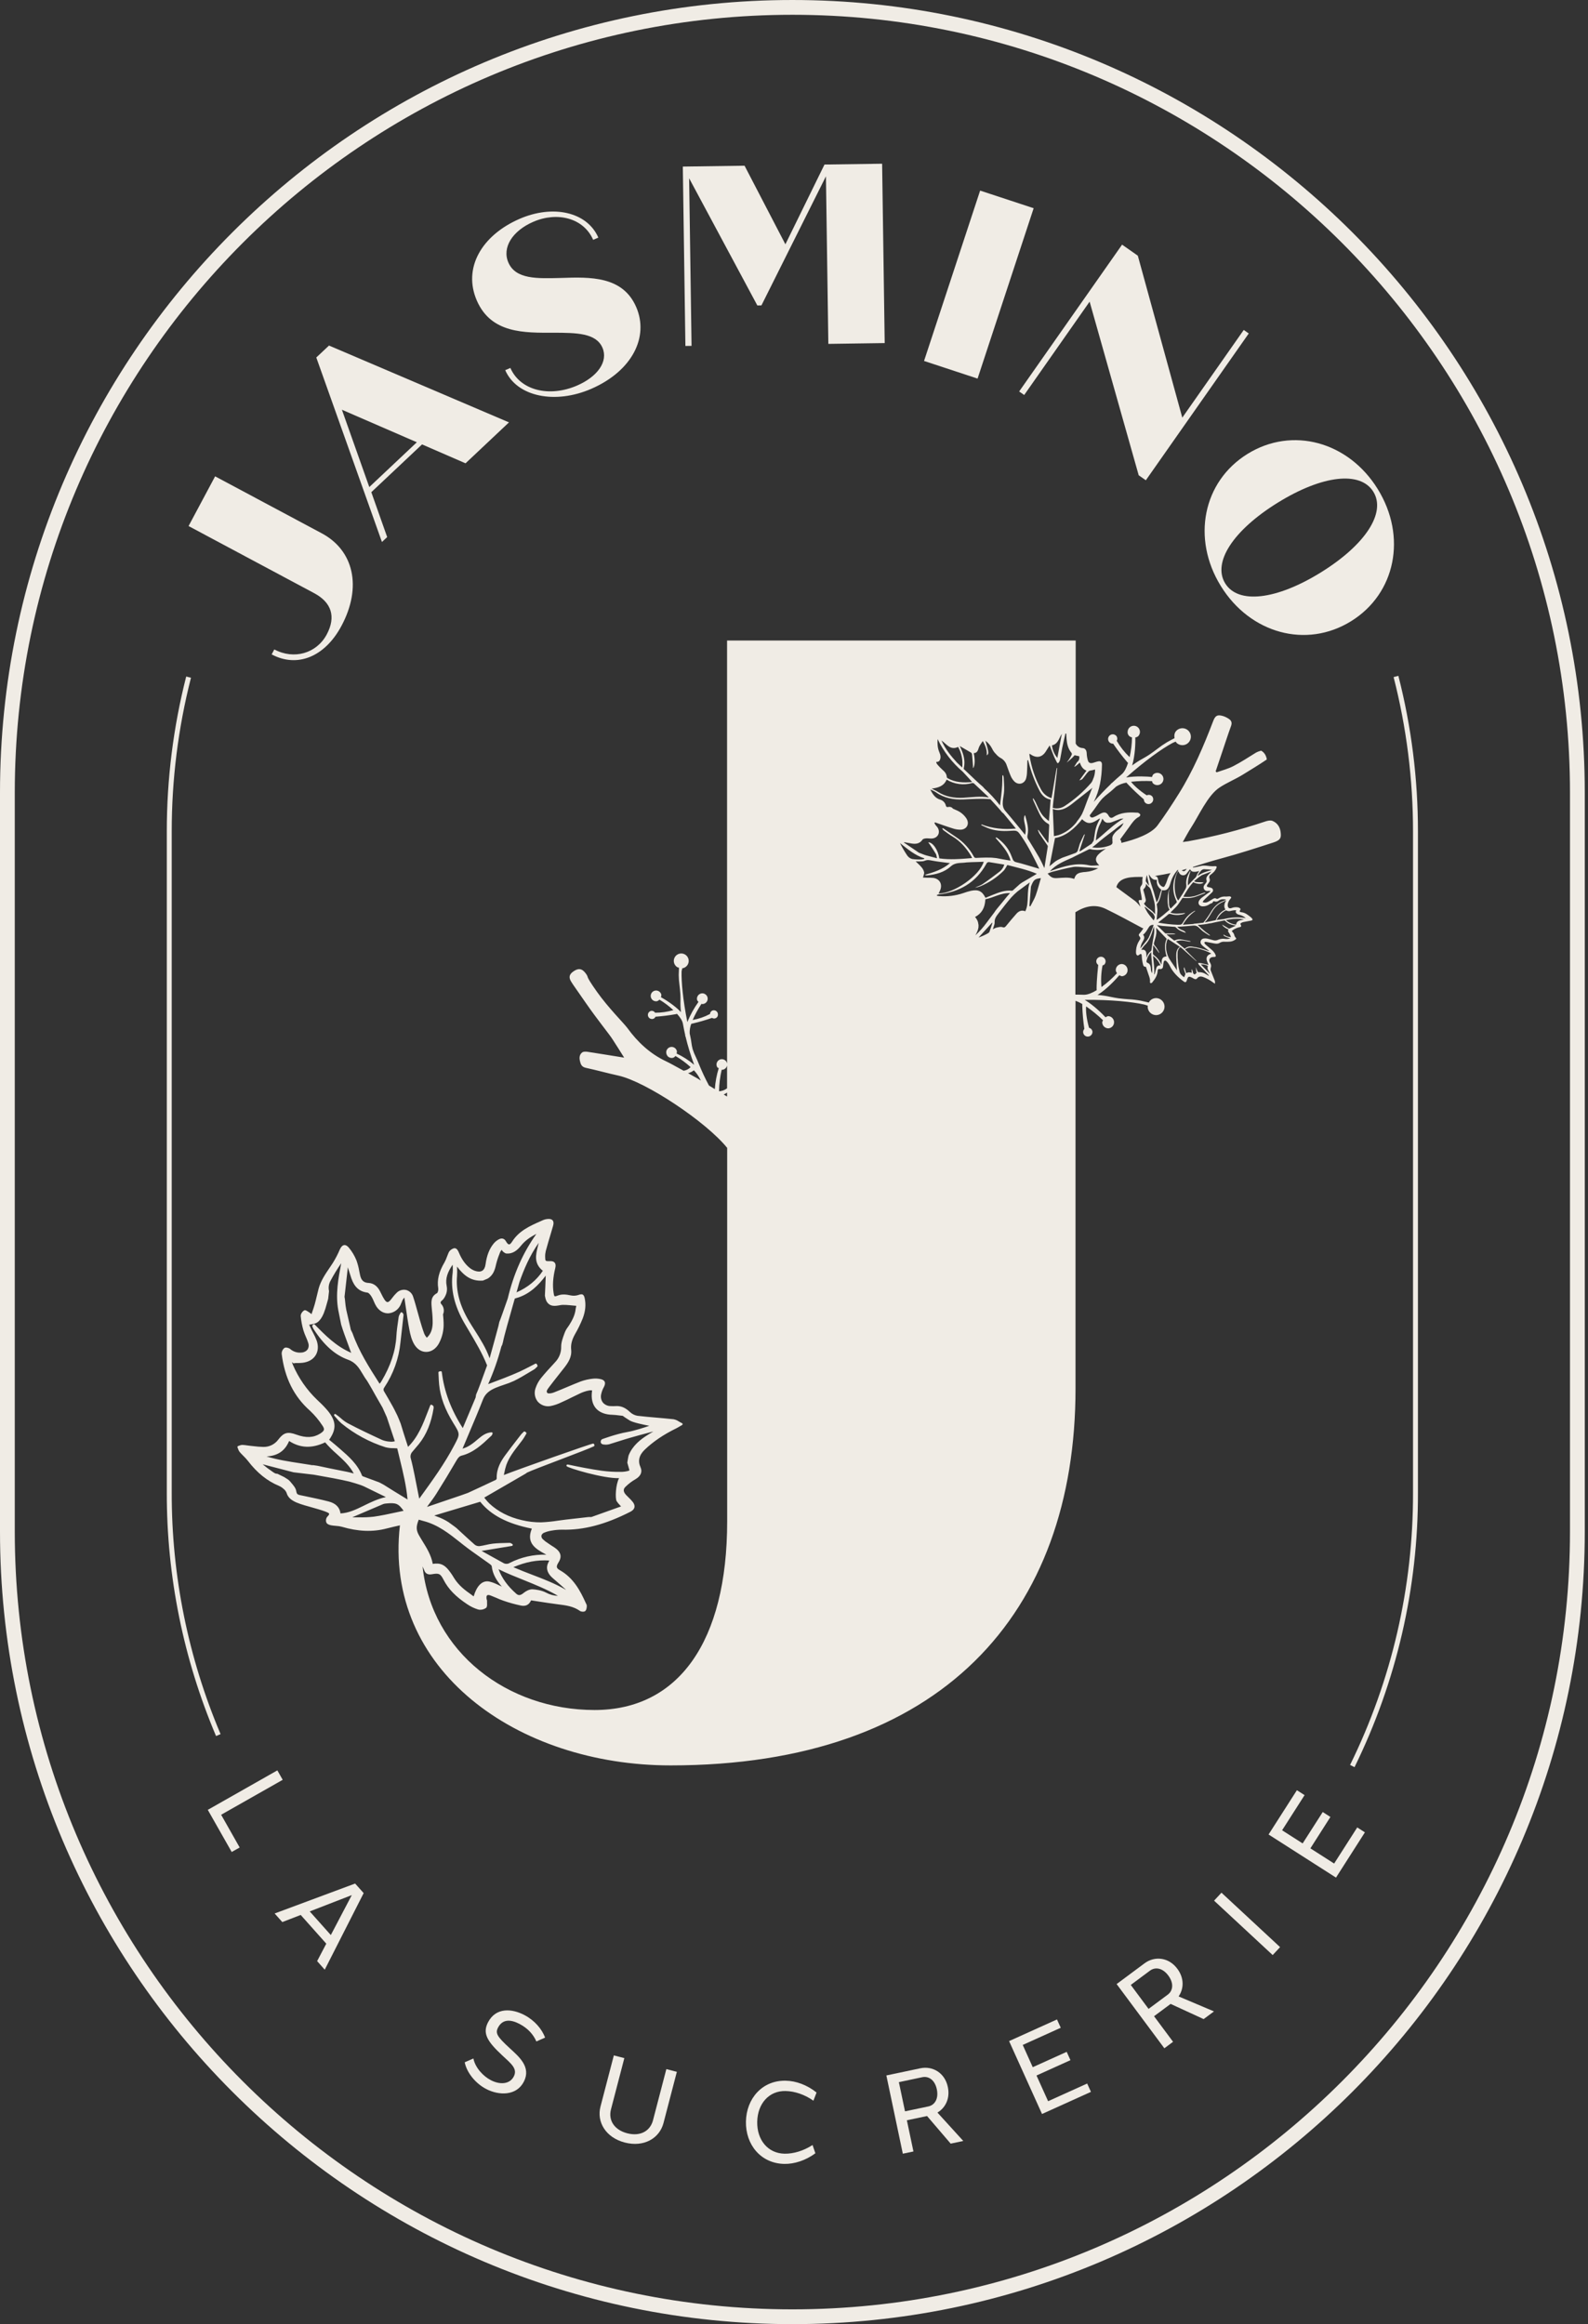 <svg fill="none" height="524" viewBox="0 0 358 524" width="358" xmlns="http://www.w3.org/2000/svg"><rect x="0" y="0" width="358" height="524" fill="#333333" stroke="none"/><g fill="#f0ece5"><path d="m178.638 524c-98.503 0-178.638-80.165-178.638-178.702v-166.596c0-98.537 80.135-178.702 178.635-178.702 98.5 0 178.638 80.165 178.638 178.702v166.596c0 98.537-80.136 178.702-178.635 178.702zm0-520.667c-96.665 0-175.307 78.671-175.307 175.369v166.596c0 96.699 78.641 175.369 175.304 175.369 96.662 0 175.304-78.67 175.304-175.369v-166.596c0-96.699-78.639-175.369-175.301-175.369z"/><path d="m48.706 391.408c-7.359-17.353-11.136-36.015-11.102-54.866v-149.083c-.005-11.78 1.464-23.514 4.374-34.929l1.075.276c-2.887 11.324-4.345 22.966-4.339 34.653v149.083c-.033 18.701 3.713 37.216 11.012 54.432z"/><path d="m305.365 398.426-1.003-.502c9.389-19.1 14.245-40.111 14.191-61.395v-149.071c.005-11.74-1.466-23.434-4.379-34.807l1.075-.276c2.937 11.463 4.42 23.25 4.414 35.083v149.083c.055 21.454-4.838 42.631-14.298 61.885z"/><path d="m61.242 147.542.599-1.121c4.429 2.37 9.526.905 11.819-3.375 2.151-4.028 1.048-7.235-2.823-9.304l-28.326-15.139 5.986-11.209 24.045 12.849c7.232 3.867 9.102 12.137 4.447 20.852-3.75 7.031-9.992 9.524-15.747 6.447z"/><path d="m95.144 100.197-11.436 10.77 3.577 10.121-1.178 1.109-14.802-41.597 2.865-2.693 40.574 17.323-9.796 9.228zm-1.171-.484-16.895-7.335 6.177 17.433z"/><path d="m113.896 83.459 1.165-.501c2.216 5.085 8.774 6.698 15.078 3.95 4.553-1.986 7.034-5.399 5.671-8.526-1.454-3.335-5.926-3.338-10.917-3.368-6.726.035-14.156.186-17.389-7.227-3.207-7.36 1.085-14.717 9.608-18.434 7.52-3.277 15.238-1.605 17.778 4.22l-1.166.502c-2.146-4.925-8.092-6.427-13.536-4.05-4.66 2.031-7.057 5.785-5.578 9.175 1.662 3.812 6.483 3.601 11.845 3.468 6.58-.223 13.909-.459 16.958 6.532 2.953 6.771-.89 14.442-10.1 18.459-8.107 3.536-16.783 1.836-19.417-4.2z"/><path d="m198.867 36.912.581 40.439-12.706.183-.542-37.783-14.539 29.102-.925.015-15.376-28.673.544 37.783-1.386.02-.582-40.441 13.917-.198 9.208 17.722 8.811-17.983z"/><path d="m220.961 42.972 12.068 3.972-12.644 38.415-12.068-3.977z"/><path d="m281.52 75.182-23.203 33.101-1.607-1.128-11.065-39.145-14.749 21.047-1.136-.797 23.203-33.101 3.547 2.488 10.027 36.514 13.854-19.77z"/><path d="m281.247 102.334c10.067-6.229 22.724-2.787 29.347 7.924 6.623 10.71 4.056 23.572-6.016 29.806s-22.724 2.786-29.347-7.924c-6.623-10.711-4.051-23.575 6.016-29.806zm16.522 26.726c10.067-6.231 14.753-13.478 11.835-18.195s-11.491-3.762-21.558 2.475c-10.067 6.236-14.75 13.476-11.835 18.193 2.916 4.717 11.499 3.756 21.558-2.473z"/><path d="m52.236 417.548-5.392-9.499 15.682-8.9 1.206 2.129-13.88 7.877 4.181 7.378z"/><path d="m71.494 442.152 2.063-3.932-5.766-6.475-4.149 1.605-1.727-1.936 18.144-6.75 1.925 2.156-8.774 17.268zm3.086-5.875 4.725-9.005-9.478 3.676z"/><path d="m122.891 459.395-1.972.873c-.645-1.505-1.848-2.926-3.778-3.944-2.096-1.094-3.863-1.091-4.868.822-.634 1.254-.251 1.984 2.617 4.617 2.136 1.966 4.886 4.263 3.219 7.548s-5.671 3.159-8.508 1.672c-2.414-1.254-4.37-3.691-4.838-6.018l1.957-.858c.419 2.074 2.196 3.985 3.916 4.878 1.973 1.045 4.239 1.003 5.184-.805.905-1.736-.519-2.854-2.562-4.742-3.477-3.233-4.512-5.016-3.231-7.501 1.792-3.418 5.402-3.092 8.202-1.622 2.316 1.224 3.92 3.134 4.662 5.08z"/><path d="m149.58 478.657c-.903 3.455-4.427 5.517-8.734 4.396-4.306-1.121-6.372-4.652-5.47-8.11l3.008-11.535 2.367.617-3.008 11.535c-.644 2.462.724 4.642 3.647 5.406 2.923.765 5.179-.463 5.823-2.931l3.008-11.535 2.367.619z"/><path d="m184.087 471.784-.709 1.84c-1.978-1.394-4.232-2.141-6.267-2.181-3.725-.096-6.322 2.828-6.403 6.933-.08 4.106 2.414 7.125 6.152 7.195 2.005.04 4.294-.642 6.322-1.956l.637 1.863c-2.184 1.62-4.763 2.44-7.004 2.398-5.319-.103-8.749-4.361-8.651-9.55.098-5.188 3.69-9.346 9.009-9.208 2.279.043 4.786.953 6.914 2.666z"/><path d="m204.446 478.037 1.481 7.034-2.396.501-3.71-17.644 2.391-.501 5.264-1.111c2.778-.587 5.555 1.033 6.207 4.233.534 2.535-.524 4.672-2.346 5.75l5.825 6.405-2.842.599-5.325-6.224zm4.848-3.122c1.426-.301 2.353-1.726 1.907-3.852-.446-2.127-1.855-3.039-3.294-2.734l-5.264 1.111 1.384 6.583z"/><path d="m245.943 471.631-11.029 4.99-7.425-16.435 10.799-4.883.847 1.876-8.568 3.874 2.256 5.016 7.653-3.461.847 1.876-7.653 3.46 2.617 5.793 8.804-3.982z"/><path d="m260.169 454.577 4.286 5.767-1.963 1.46-10.759-14.477 1.966-1.459 4.324-3.218c2.278-1.697 5.477-1.386 7.412 1.254 1.544 2.079 1.477 4.466.271 6.209l7.976 3.378-2.334 1.735-7.442-3.425zm3.095-4.87c1.173-.87 1.419-2.553.121-4.298-1.299-1.746-2.956-1.984-4.136-1.104l-4.325 3.218 4.011 5.401z"/><path d="m286.914 440.789-13.21-12.267 1.664-1.796 13.213 12.27z"/><path d="m307.705 413.123-6.517 10.201-15.201-9.72 6.387-9.983 1.732 1.108-5.068 7.925 4.634 2.964 4.528-7.077 1.729 1.111-4.512 7.077 5.352 3.425 5.207-8.14z"/><path d="m286.85 185.076c-.441-.181-1.098-.035-1.602.135-5.679 1.909-11.49 3.4-17.386 4.464-.291.048-.584.08-1.214.165.697-1.213 1.224-2.256 1.853-3.217 1.722-2.623 3.76-7.322 6.43-9.065 1.667-1.104 3.559-1.858 5.264-2.914 2.273-1.412 3.231-1.959 5.389-3.405-.183-1.525-1.286-1.992-1.286-1.992-.421.105-.826.264-1.205.474-1.67 1.029-3.309 2.119-5.047 3.01-1.175.609-2.506.948-3.76 1.401-.102-.105-.117-.117-.228-.22.513-1.518 1.025-3.036 1.534-4.554.652-1.904 1.254-3.819 1.946-5.705.25-.705.067-1.179-.467-1.545-.417-.296-.879-.523-1.368-.674-1.254-.364-1.722-.108-2.201 1.141-2.166 5.669-4.537 11.246-7.771 16.405-1.519 2.427-3.086 4.829-4.785 7.129-1.402 1.886-4.991 3.182-8.142 3.93.009-.144-.012-.287-.06-.422s-.123-.259-.221-.363c.712-.973 1.424-1.909 2.096-2.869.609-.87 1.2-1.756 2.195-2.257.079-.051.142-.121.186-.204.044-.082.066-.174.065-.267-.045-.161-.263-.289-.436-.394-.109-.039-.224-.052-.338-.04-1.84-.116-3.643-.073-5.265.988-.521.338-.827.188-1.13-.356-.359-.637-.795-.818-1.482-.557-.316.145-.623.306-.922.484-.34.2-.699.368-1.071.501-.136.054-.289.05-.423-.009-.135-.059-.24-.17-.293-.307-.018-.047-.03-.097-.036-.147.161-.206.306-.424.474-.63.384-.476.712-.95 1.031-1.409.405-.619.856-1.206 1.351-1.756.427-.423.882-.817 1.363-1.178.382-.29.748-.599 1.098-.926.223-.213.421-.378.639-.584.705-.449 1.493-.75 2.317-.885.087.105.112.14.295.334 1.154 1.209 2.368 2.359 3.638 3.445-.001.263.093.517.266.715.099.107.22.192.354.25s.279.087.425.086c.266.003.522-.099.712-.284.105-.093.189-.206.25-.333.06-.126.095-.263.102-.403s-.014-.28-.061-.412c-.048-.132-.121-.253-.216-.356h-.012c-.151-.149-.345-.247-.554-.279-.21-.032-.424.003-.612.101-1.732-1.116-2.991-2.322-3.547-3.057 1.574-.176 3.159-.223 4.74-.143.06.155.055.333.171.456.123.134.272.241.437.317s.344.118.525.125h.053c.225-.001.447-.056.646-.162.199-.105.369-.258.496-.444.126-.186.206-.401.231-.625.025-.223-.005-.45-.088-.66-.082-.209-.214-.396-.385-.543s-.375-.25-.594-.3c-.22-.05-.448-.046-.666.012-.217.058-.417.169-.583.322-.123.167-.209.36-.25.564-1.046-.103-3.562-.271-5.841.11 4.312-3.829 8.094-6.494 10.398-7.746.262-.131.532-.247.807-.348.043.062.02.145.073.203.171.185.377.334.606.438.229.105.476.163.727.171h.073c.311 0 .618-.076.893-.221.275-.146.51-.357.686-.614.175-.257.284-.553.319-.863.035-.309-.007-.622-.12-.912-.114-.29-.297-.547-.533-.75s-.518-.345-.822-.414c-.303-.069-.619-.063-.919.018-.301.081-.577.234-.805.446-.501.461-.579 1.106-.464 1.728-.501.251-1.045.546-1.684.905-.76.457-1.492.96-2.191 1.505-.574.431-1.171.877-1.822 1.316-.452.304-.935.579-1.452.875-.826.45-1.619.958-2.371 1.523-.015 0-.025.025-.043.035.692-2.343.752-5.174.72-6.317.208-.029.407-.107.581-.226.203-.184.346-.424.412-.689.067-.266.053-.545-.039-.803-.093-.257-.259-.482-.479-.645s-.483-.257-.756-.27h-.068c-.356 0-.698.137-.955.383-.258.245-.411.58-.429.936-.041.301.039.606.222.848s.455.402.756.443c-.019 1.503-.199 2.999-.536 4.464-1.14-1.084-2.12-2.325-2.908-3.686.096-.176.138-.377.119-.577s-.097-.389-.224-.544c-.118-.129-.265-.226-.429-.284-.163-.058-.339-.075-.511-.049s-.335.094-.474.198-.251.24-.325.398c-.074.157-.108.33-.099.504s.06.343.15.492c.089.149.214.273.364.362.149.09.318.141.491.149h.053c.02 0 .038-.022.063-.022.98 1.439 2.037 2.823 3.168 4.147l.203.213c-.338 1.046-.769 1.966-1.338 2.485l-.113.098c-.752.642-1.484 1.284-2.191 1.954-.043.032-.093.05-.13.085l-.136.125.025.028c-1.356 1.294-2.632 2.641-3.848 4.032 1.352-2.638 1.81-5.481 1.853-8.423 0-.574-.251-.837-.835-.737-.398.07-.79.231-1.191.341-.556.153-.962.027-1.133-.502-.169-.547-.264-1.115-.28-1.687-.038-.632-.309-1.111-.928-1.149-.327-.016-.643-.12-.916-.3s-.494-.429-.638-.723v-23.218h-78.594v100.953c-.524.398-1.153.631-1.81.672.023-1.636.223-3.264.597-4.857.017 0 .022.018.038.018.226-.001.448-.066.639-.189.167-.105.305-.251.402-.423.098-.172.151-.365.156-.563.004-.198-.04-.393-.129-.57-.089-.176-.22-.328-.382-.442-.162-.113-.349-.185-.545-.209-.197-.024-.396.001-.58.073s-.348.188-.476.338c-.129.15-.219.329-.261.523-.068.312-.01.639.16.91.068.108.213.09.314.17-.475 1.538-.77 3.125-.88 4.73l-1.326-.81c-.863-1.61-1.637-3.265-2.317-4.96-.19-.502-.411-.973-.619-1.422-.29-.583-.537-1.186-.737-1.806-.135-.513-.235-1.035-.298-1.562-.05-.417-.121-.831-.213-1.241-.063-.251-.098-.502-.16-.753-.031-.738.09-1.475.353-2.166.11-.023.223-.045.391-.085 1.453-.342 2.888-.76 4.297-1.254.134.089.292.139.453.143.162.004.322-.038.46-.121.139-.083.252-.203.325-.347.074-.145.105-.307.09-.468-.001-.122-.025-.242-.072-.354-.048-.113-.116-.215-.203-.3-.087-.086-.189-.154-.302-.2s-.234-.069-.355-.069c-.067.001-.133.008-.198.023-.18.048-.339.153-.455.298s-.182.324-.19.509c-1.228.656-2.552 1.113-3.923 1.355.559-1.266 1.223-2.482 1.986-3.636.061.022.124.04.188.052.091 0 .182-.01.27-.03.156-.035.302-.1.432-.191.13-.092.241-.208.326-.342.085-.135.143-.285.17-.441.027-.157.023-.318-.013-.473-.034-.155-.099-.301-.192-.43-.092-.13-.209-.239-.344-.322-.133-.089-.283-.149-.441-.176-.157-.028-.319-.023-.474.015-.311.074-.582.266-.752.537-.087.134-.146.285-.173.443-.026.158-.021.319.018.475.04.185.198.303.31.449-1.013 1.409-1.855 2.935-2.506 4.544-1.003-5.016-1.364-9.101-1.296-11.413.04-.247.095-.492.165-.732.04.006.081.006.12 0 .325-.073.62-.239.849-.48.23-.24.382-.543.44-.871.057-.327.016-.664-.119-.968-.134-.304-.355-.561-.635-.739-.281-.178-.608-.269-.94-.261-.332.007-.654.113-.926.304s-.481.459-.601.768c-.12.31-.145.649-.073.973.048.217.139.422.269.603.129.181.293.334.483.45.119.052.245.088.374.108-.026.482-.046 1.023-.058 1.65.01.775.07 1.548.178 2.315.073.639.15 1.299.193 2.006.03.481.03.978.025 1.504-.023.829.013 1.659.105 2.483l.015.065c-1.504-1.587-3.662-2.894-4.532-3.378.076-.169.11-.354.1-.539-.048-.223-.158-.429-.318-.593-.16-.163-.363-.278-.586-.331-.222-.054-.455-.043-.672.031s-.408.207-.552.385-.235.393-.262.62c-.028.227.01.457.108.664s.253.382.446.505c.193.122.417.188.646.189.084-.001.168-.01.25-.028.195-.067.369-.186.502-.343 1.128.675 2.183 1.468 3.146 2.364-1.335.389-2.719.587-4.109.587-.092-.151-.226-.271-.387-.345-.16-.075-.338-.1-.513-.074-.119.026-.233.075-.333.144-.101.07-.186.159-.253.261-.066.103-.111.218-.133.338-.021.12-.019.244.007.363.025.119.073.231.141.331.069.1.156.185.258.251.15.096.323.148.501.151.169 0 .335-.049.477-.142.141-.093.253-.225.32-.38 1.543-.111 3.078-.305 4.6-.582l.251-.063c.652.725 1.165 1.467 1.306 2.134l.022.096c.161.865.321 1.725.519 2.57-.002.048-.002.095 0 .143l.038.151h.03c.519 2.168 1.17 4.303 1.95 6.392-1.206-1.018-2.54-1.874-3.968-2.546.066-.17.089-.355.068-.536-.035-.156-.1-.304-.191-.435-.092-.131-.208-.242-.343-.328s-.285-.144-.442-.172-.319-.024-.474.011c-.156.034-.304.099-.435.191-.13.091-.242.208-.328.343-.085.134-.144.285-.172.442-.027.157-.024.318.011.474 0 .035.017.068.027.103.039.157.109.305.207.434.097.13.22.238.36.318.184.105.392.161.604.163.107 0 .213-.014.316-.042.216-.079.403-.222.536-.409 1.224.715 2.37 1.555 3.42 2.508-.417.444-.974.732-1.577.817-1.77-.983-3.314-1.825-3.948-2.119-3.623-1.705-6.433-4.341-8.751-7.538-.752-1.026-4.242-4.479-6.839-8.137-2.928-4.143-1.674-2.972-2.526-4.143-.853-1.171-1.713-1.236-2.853-.406-.89.634-1.018 1.341-.421 2.284.797 1.254.426.62 3.241 4.71 2.722 3.939 5.312 7.059 6.076 8.275.855 1.309 1.682 2.631 2.617 4.125-2.908-.466-5.577-.91-8.254-1.316-.391-.061-.913-.073-1.194.13-.669.502-.696 1.254-.501 2.024.16.707.406 1.254 1.273 1.452 2.462.531 4.891 1.213 7.358 1.755 6.186 1.359 19.775 10.402 24.541 16.3v84.232c0 27.146-11.03 42.506-29.891 42.506-19.632 0-36.746-13.023-38.779-32.369.125.315.291.614.406.937.251.685.847.981 1.679.823 1.602-.289 1.925-.146 2.637 1.229 1.073 2.094 2.727 3.804 5.349 5.537.752.513 1.577.91 2.447 1.178.1.028.202.047.306.058.526.042 1.05-.102 1.481-.406.271-.226.251-.67.231-1.144-.008-.14-.008-.281 0-.421 0-.115-.023-.228-.068-.334-.018-.041-.03-.084-.038-.128-.062-.401-.02-.689.126-.81.145-.12.421-.105.774.031.416.155.823.333 1.229.501.536.236 1.088.482 1.649.667 1.306.458 2.641.829 3.996 1.108 1.078.211 1.82-.195 2.256-1.181l1.727.266c1.436.221 2.793.432 4.189.61l.165.022c1.785.223 3.465.439 4.939 1.487.295.208.967.251 1.22 0s.299-.699.324-1.061v-.085c-.008-.187-.067-.368-.171-.524-.025-.044-.048-.089-.067-.135-1.199-2.661-2.738-5.648-5.876-7.403-.369-.206-.572-.416-.629-.647-.058-.231.047-.589.343-1.043.752-1.166.642-2.129-.384-3.024-.298-.247-.616-.469-.95-.665-.193-.12-.383-.251-.561-.369-.178-.117-.301-.205-.449-.308-.418-.255-.806-.556-1.158-.898-.118-.101-.21-.23-.268-.375-.057-.145-.078-.302-.06-.457.047-.154.131-.294.244-.408s.252-.2.405-.249c.539-.224 1.104-.379 1.682-.462.75-.137 1.511-.206 2.274-.205 4.868.13 9.776-1.151 15.446-4.04.524-.269.837-.6.92-.986s-.04-.792-.383-1.233c-.295-.364-.615-.707-.958-1.026-.183-.176-.366-.356-.542-.542-.842-.903-.501-1.474-.15-1.823.687-.686 1.464-1.277 2.309-1.755 1.15-.68 1.551-1.643 1.103-2.641-.655-1.454-.339-2.773.962-4.012 1.915-1.831 4.242-3.4 7.107-4.802.231-.113.449-.251.734-.412l.562-.328c.038-.02.07-.05.091-.088.022-.037.032-.08.029-.123-.002-.042-.016-.084-.039-.119-.024-.035-.057-.063-.096-.081-.247-.117-.487-.247-.72-.389-.361-.248-.77-.419-1.2-.502-1.271-.135-2.555-.25-3.793-.356-1.431-.125-2.893-.25-4.334-.421-.642-.113-1.236-.413-1.707-.863-1.056-1.003-2.048-1.411-3.259-1.321-.334.02-.669.02-1.003 0h-.168c-.624-.03-1.212-.306-1.634-.767-.195-.252-.334-.541-.41-.85-.075-.309-.084-.631-.026-.943.118-.617.335-1.21.644-1.756.163-.318.348-.785.173-1.178-.125-.271-.401-.457-.842-.572-.611-.148-1.244-.186-1.868-.11-.905.097-1.796.299-2.654.601-1.031.399-2.066.835-3.064 1.254-.997.419-2.025.86-3.05 1.254-.562.221-1.254.281-1.414.123-.339-.293-.161-.657.368-1.349.682-.908 1.402-1.813 2.093-2.691.452-.569.905-1.143 1.352-1.715.827-1.073 1.697-2.352 1.524-4.012-.118-1.126.14-2.2.849-3.474.67-1.152 1.256-2.35 1.755-3.586.619-1.632.752-3.114.446-4.533-.087-.404-.203-.698-.446-.835-.243-.138-.604-.053-1.03.102-.548.17-1.131.197-1.692.078-.963-.206-1.913-.351-2.913.04-.155.063-.561.223-.697.151-.135-.073-.203-.542-.228-.718-.271-1.69-.158-3.48.369-5.627.135-.559.092-.955-.126-1.221s-.566-.374-1.113-.346c-.441.018-.752 0-.885-.103s-.15-.431-.155-.862c-.013-.439.033-.878.135-1.304.369-1.345.752-2.684 1.161-4.013l.489-1.675c.165-.559.13-.96-.098-1.234-.228-.273-.632-.373-1.208-.306-.31.028-.614.103-.9.224l-.624.278c-2.404 1.063-4.886 2.164-6.43 4.639-.251.384-.474.587-.662.582h-.015c-.198-.018-.431-.251-.662-.66-.363-.657-.915-.842-1.592-.501-.459.235-.865.561-1.195.958-.978 1.188-1.562 2.688-1.838 4.709-.092.692-.353 1.189-.752 1.432-.398.243-.972.251-1.654.015-.433-.157-.836-.387-1.191-.679-.988-.798-1.775-1.909-2.394-3.386-.193-.461-.426-.905-.817-1.003-.035-.009-.071-.016-.108-.02-.353-.03-.714.211-1.058.484-.18.18-.318.399-.403.64l-.043.092c-.1.236-.193.477-.281.715-.147.427-.33.842-.546 1.239-1.286 2.171-1.717 3.987-1.416 5.888.063.383-.118.978-.281 1.066-1.404.752-1.301 1.938-1.206 3.127.025.28.053.564.078.842.108.937.158 1.879.15 2.821-.048 1.46-.459 2.48-1.321 3.26l-.125-.165c-.183-.218-.333-.461-.446-.722-.381-1.024-.697-2.089-.99-3.095-.185-.627-.358-1.254-.529-1.888-.303-1.096-.609-2.232-.98-3.333-.105-.367-.301-.701-.57-.972s-.603-.468-.969-.575c-.378-.091-.773-.086-1.149.017-.376.102-.719.297-.999.567-.374.361-.717.753-1.025 1.171-.108.143-.218.289-.333.427-.301.368-.556.549-.77.536-.203-.02-.426-.213-.672-.582-.264-.418-.501-.853-.709-1.301-.11-.216-.218-.434-.328-.647-.567-1.076-1.404-1.69-2.429-1.78l-.251-.018c-.973-.085-1.504-.597-1.755-1.688-.073-.316-.135-.639-.198-.958-.138-.822-.348-1.631-.629-2.417-.421-1.051-1.006-2.028-1.732-2.896-.353-.424-.719-.61-1.053-.56-.373.056-.702.389-.978 1.003-.43 1.018-.938 2-1.519 2.939-.251.409-.536.81-.805 1.217-.963 1.414-1.953 2.884-2.437 4.619-.161.607-.306 1.221-.451 1.833-.145.612-.281 1.176-.444 1.755-.163.58-.344 1.101-.546 1.685-.063.173-.123.347-.185.53-.005-.011-.013-.02-.023-.025-.111-.121-.236-.227-.373-.316-.083-.051-.173-.108-.266-.171-.396-.268-.735-.502-1.003-.336-.396.236-.807.838-.752 1.294.102 1.087.306 2.163.609 3.212.155.496.341.982.556 1.455.203.441.379.894.526 1.356.086.234.121.483.101.732-.02.248-.094.489-.216.705-.157.212-.358.387-.59.513-.232.126-.488.2-.751.217-.468.062-.944.023-1.395-.115-.451-.137-.868-.37-1.222-.682-.306-.251-.988-.444-1.311-.224-.193.154-.348.35-.453.573s-.157.467-.152.714c.667 5.441 2.757 9.654 6.405 12.877 1.045.985 1.97 2.09 2.757 3.292.303.424.411.735.366.981-.045.246-.313.526-.86.872-1.504.943-3.204 1.004-5.342.226-1.968-.72-2.848-.486-4.063 1.088-.393.543-.914.981-1.516 1.274s-1.268.433-1.938.407c-.716-.017-1.431-.072-2.141-.166-.466-.05-.935-.095-1.409-.165-.375-.06-.753-.101-1.133-.121-.235.011-.467.065-.682.161-.078.032-.168.065-.251.09-.032.008-.062.024-.087.046-.025.021-.045.049-.058.079-.015.03-.022.063-.022.096s.008.065.022.095c.038.095.078.193.11.293.078.263.203.51.368.728.266.311.556.604.837.885.366.351.709.726 1.025 1.123 2.055 2.691 4.339 4.529 6.981 5.632.375.158.72.38 1.02.655.309.227.551.533.702.885.338 1.214 1.253 1.755 2.191 2.192.62.258 1.254.479 1.9.662l.078.022c.529.158 1.055.309 1.592.454.968.274 1.97.555 2.928.901.218.082.88.326.927.524.048.198-.313.566-.484.752-.128.184-.207.398-.229.621-.022.223.014.448.104.653.223.399.87.544 1.065.577.302.053.608.091.917.112.078 0 .14.018.213.021.432.022.86.09 1.278.2 3.662 1.081 6.961 1.206 10.057.394 1.02-.251 2.025-.502 3.033-.72-3.745 32.575 26.413 54.126 61.011 54.126 61.065 0 91.298-34.293 91.298-85.01v-87.38c.53.193 1.041.437 1.524.727v.482c.061 1.72.216 3.435.464 5.138-.135.149-.224.335-.255.534s-.003.402.081.586c.083.183.219.338.389.445s.369.162.57.158h.025c.278-.009.542-.127.733-.33s.295-.473.287-.751c-.016-.213-.099-.414-.238-.576-.138-.162-.324-.276-.531-.324-.6-2.082-.752-3.89-.662-4.828 1.356.936 2.633 1.984 3.815 3.132-.063.163-.188.299-.183.477.008.36.157.703.415.954.257.251.604.391.964.39h.042c.346-.034.665-.197.896-.456s.356-.596.351-.943-.141-.679-.38-.931-.563-.405-.909-.428h-.035c-.218.036-.422.128-.594.265-.735-.782-2.628-2.683-4.698-3.939 5.971-.043 10.744.459 13.386 1.058.306.07.566.181.847.273-.022.082-.035.166-.04.251.005.253.06.502.162.733.103.231.25.438.435.611.355.337.826.525 1.316.527h.057c.499-.023.968-.239 1.31-.603.342-.363.53-.845.523-1.344-.006-.498-.206-.975-.558-1.329-.351-.354-.826-.558-1.325-.568h-.057c-.51.014-.993.231-1.344.601-.1.123-.185.258-.251.402-.536-.133-1.145-.276-1.847-.424-.891-.163-1.791-.269-2.695-.316-.752-.055-1.504-.115-2.301-.218-.552-.073-1.113-.186-1.705-.306-.942-.212-1.899-.357-2.862-.434h-.171c2.168-1.347 4.204-3.606 4.931-4.466.172.122.37.202.579.233h.025c.345-.032.666-.193.898-.451.232-.257.359-.593.356-.94s-.136-.68-.373-.933-.56-.408-.906-.434h-.033c-.182.002-.361.04-.528.113-.167.072-.318.177-.444.308s-.225.286-.291.455c-.066.17-.097.351-.093.533.034.24.132.467.286.654-1.056 1.165-2.232 2.215-3.509 3.132-.155-1.633-.071-3.28.25-4.889.131-.053.284-.061.381-.163.145-.148.242-.335.281-.538.038-.202.016-.412-.064-.602-.081-.19-.216-.352-.388-.466s-.374-.174-.581-.172h-.02c-.277.006-.541.121-.734.32-.193.2-.299.468-.296.745.008.156.052.307.129.442.076.136.183.251.312.338-.338 3.238-.373 4.78-.363 5.382-.005.106 0 .213.015.318-.978.589-1.946 1.003-2.758 1.028h-.15c-.634 0-1.269-.05-1.893-.037v-18.572c2.154-1.357 4.422-1.913 6.841-.752 2.805 1.354 5.515 2.858 8.272 4.325.07.03.144.051.218.063-.284.441-.6.86-.947 1.254-.06.067-.092.154-.089.244s.042.175.106.237c.311.409.331.56.031.981-.441.654-.701 1.414-.752 2.202-.036.27-.031.545.015.815.021.082.058.159.111.226.052.067.117.122.192.162.093.04.266-.095.401-.158.038-.023.071-.053.098-.088.25-.18.421-.112.453.191.033.303.031.634.078.948.057.418.141.832.251 1.239.011.065.036.127.071.182.035.056.081.104.135.141.054.038.115.065.18.079.064.014.131.016.195.004h.038c.203.609.396 1.206.604 1.793.193.534.391 1.058.308 1.645-.003.049.006.098.028.142.021.044.054.082.095.109.106.01.212-.014.304-.068.05-.023.082-.088.125-.138.612-.752 1.148-1.562 1.186-2.598.015-.331.17-.416.501-.383.143.037.296.016.423-.059.128-.075.221-.197.259-.34.007-.024.013-.048.015-.073.042-.178.042-.369.068-.552.018-.209.054-.416.11-.619.019-.083.07-.156.141-.203.072-.046.158-.064.242-.048.071.015.136.053.183.108.141.12.266.256.374.406.144.191.272.394.381.607.727 1.527 1.892 2.661 3.241 3.636.251.181.441.146.572-.133.084-.204.157-.412.218-.624.105-.291.28-.426.569-.341.289.096.566.228.822.394.281.18.577.208.78-.051.368-.456.827-.489 1.316-.321.836.308 1.62.741 2.326 1.284.098.076.203.136.378.251.023-.209.016-.42-.02-.627-.295-.782-.634-1.549-.927-2.334-.06-.207-.06-.426 0-.632.062-.166.086-.343.071-.519-.016-.176-.07-.347-.159-.499-.053-.091-.098-.183-.145-.281-.049-.083-.081-.176-.094-.271-.013-.096-.007-.193.017-.286.025-.094.068-.181.127-.258.058-.076.132-.14.215-.188.053-.03.108-.054.166-.071.194-.057.397-.082.599-.072.251 0 .373-.091.318-.341-.044-.18-.121-.35-.225-.502-.148-.229-.322-.441-.519-.629-.502-.452-1.04-.87-1.547-1.322-.123-.113-.281-.323-.251-.441.058-.228.316-.173.502-.141.566.101 1.128.221 1.692.326.431.086.862.126 1.253-.13.335-.2.725-.288 1.113-.251.405.019.81.011 1.214-.025.458-.039.894-.214 1.253-.501.203-.168.175-.226 0-.402-.131-.135-.226-.302-.276-.484-.052-.285-.19-.548-.396-.752-.223-.198-.218-.266.03-.446.488-.339 1.038-.575 1.62-.695.285-.068.348-.203.208-.454-.168-.293-.151-.361.15-.516.123-.069.254-.12.391-.153.597-.121 1.196-.229 1.79-.341.301-.058.363-.211.198-.464-.051-.075-.11-.142-.178-.201-.687-.552-1.341-1.146-2.289-1.229-.348-.03-.411-.198-.218-.486.047-.053.071-.122.067-.192-.004-.071-.035-.137-.087-.184l-.048-.033c-.119-.089-.256-.152-.401-.185-.506-.091-1.027-.037-1.504.155-.458.161-.752-.033-.827-.517-.013-.148-.007-.297.02-.443.102-.433.312-.832.609-1.161.223-.251.203-.367-.102-.502-.075-.023-.154-.028-.231-.015-.217.027-.436.043-.654.045-.617-.077-1.241.072-1.755.421-.103.076-.333.133-.411.073-.369-.251-.649-.075-.948.108-.315.21-.641.404-.977.579-.184.101-.389.16-.598.171-.21.011-.419-.025-.613-.106.056-.13.127-.253.213-.366.223-.25.469-.476.712-.704.401-.384.827-.753 1.213-1.141.118-.104.19-.25.201-.406.01-.157-.042-.311-.146-.429-.08-.093-.187-.158-.306-.186-.2-.064-.406-.112-.614-.145-.321-.071-.398-.219-.233-.502.12-.195.251-.383.391-.564.099-.121.163-.266.186-.42.022-.154.002-.312-.058-.455-.074-.143-.093-.308-.052-.463.04-.156.138-.29.273-.377.284-.209.552-.441.799-.693.223-.256.404-.545.537-.857.125-.294-.015-.411-.334-.394-.341.025-.684.025-1.025 0-.674-.068-1.346-.213-2.028-.073-.368.076-.734.181-1.108.251-.25.053-.521.08-.822.126.02-.073.025-.098.035-.138 1.697-.542 3.585-1.161 6.457-1.936 3.918-1.056 7.771-2.307 11.639-3.561 1.504-.502 1.78-.953 1.68-2.051-.08-1.304-.685-2.345-1.888-2.834zm-129.581 58.09-2.15-1.214c.479-.114.927-.334 1.311-.644.562.587 1.033 1.256 1.396 1.983l.062.143h.026c.03.061.057.126.087.188zm-85.891 59.058c-.207-.556-.455-1.097-.74-1.617-.13-.251-.251-.502-.381-.738l-.561-1.193c.14-.028.281-.055.426-.078.551-.098 1.078-.193 1.484-.501.531-.399.988-1.064 1.369-1.976.283-.72.519-1.457.707-2.207.093-.334.188-.677.301-1.069l.188-1.69c.005-.03.005-.06 0-.09-.164-.756-.057-1.547.303-2.232.733-1.385 1.549-2.725 2.444-4.012v.03c-.652 3.423-1.321 6.956-.652 10.56l.647 3.23c.441 1.459.978 2.911 1.504 4.315.198.542.396 1.084.589 1.623.053.138.11.273.178.431-3.419-1.459-5.871-3.967-8.242-6.392-.042-.042-.1-.066-.159-.066-.06 0-.117.024-.159.066-.05.048-.108.09-.155.136-.038.031-.065.075-.077.123-.012.048-.009.099.01.145.033.068.053.133.083.198.062.177.146.346.251.502 2.361 3.616 4.823 5.787 7.726 6.838 1.755.629 2.492 1.881 3.284 3.205.316.556.665 1.092 1.045 1.607 0 0 .8 1.327 1.035 1.756.556 1.023 1.143 2.031 1.732 3.056l.687 1.194.958 2.149c.426 1.317.867 2.623 1.326 3.98l.484 1.444-.12.02c-.246.063-.499.091-.752.083l-.196-.02c-.601-.025-1.193-.147-1.755-.361-2.534-1.171-5.229-2.43-7.871-3.832-.523-.303-1.011-.662-1.456-1.071-.378-.333-.775-.644-1.191-.93-.048-.032-.106-.044-.163-.035-.057.008-.109.038-.145.083-.034.044-.053.098-.053.154s.019.11.053.154c.163.176.323.359.474.542.344.427.726.822 1.141 1.181 2.938 2.408 6.308 4.233 9.929 5.379.606.156 1.232.228 1.857.213.251 0 .519.018.785.033.197.835.399 1.671.604 2.507.717 2.947 1.456 5.989 1.722 9.028l-1.003-.617c-1.441-.878-2.923-1.786-4.364-2.703-.218-.143-1.003-.532-1.055-.557l-.802-.296c-1.015-.374-1.945-.712-2.868-1.061-.07-.03-.129-.083-.165-.15-1.003-2.578-3.008-4.321-4.958-6.019l-.318-.273c-.539-.474-1.091-.93-1.642-1.384l-.501-.406c1.702-2.405 1.609-4.198-.311-6.548-.624-.736-1.294-1.433-2.005-2.086l-.406-.389c-2.327-2.232-4.181-4.91-5.452-7.874-.073-.176-.14-.361-.198-.544.002-.013 0-.026-.004-.038-.004-.012-.01-.023-.019-.032.083.04.157.098.216.17.023.038.058.068.098.086.041.017.086.021.13.012l.358-.06h.479c.384.002.769-.018 1.151-.06 1.306-.161 2.346-.753 2.928-1.703.582-.951.639-2.112.218-3.323zm19.144-8.541c.053-.166.115-.328.188-.486.097-.176.206-.343.328-.502l.078-.11h.048c.103.672.203 1.344.296 2.006.251 1.73.501 3.511.842 5.266.188 1.003.484 2.257 1.118 3.298.667 1.075 1.634 1.675 2.737 1.647 1.103-.028 2.133-.717 2.777-1.886.775-1.435 1.146-3.054 1.073-4.684 0-.454-.053-.908-.083-1.349-.018-.186-.033-.369-.048-.552.037-.072.066-.148.088-.226.103-.346.118-.713.044-1.067-.075-.353-.236-.683-.47-.959-.063-.055-.114-.121-.151-.196s-.058-.157-.062-.24c.046-.181.16-.338.318-.436.502-.397.81-1.089.983-1.598.163-.536.19-1.104.078-1.652-.354-1.741.228-3.173 1.331-4.813.022.206.037.387.042.567v.128c.016.376.005.752-.03 1.126-.501 3.734.379 7.468 2.69 11.422.321.555.649 1.104.978 1.653 1.476 2.49 3.008 5.06 4.098 7.801-1.088 3.01-2.09 5.768-2.459 6.52-.01.02-.018.041-.022.063l-.108.665-2.893 6.886c-2.66-4.153-4.209-8.276-4.73-12.627-.004-.031-.014-.061-.03-.088-.016-.028-.037-.051-.063-.07-.027-.02-.059-.034-.092-.041s-.068-.005-.101.004l-.291.065c-.056.012-.106.044-.139.091-.034.046-.049.103-.044.16.015.266.025.536.043.807.025.62.058 1.254.118 1.891.281 2.834 1.306 5.607 3.236 8.739 1.504 2.428 1.504 2.428.153 4.976-2.161 4.122-4.934 7.941-7.613 11.64l-.266.361-.291-1.474c-.251-1.271-.501-2.538-.752-3.802l-.015-.08c-.251-1.196-.501-2.433-.822-3.629-.092-.262-.112-.545-.059-.818.054-.272.18-.526.364-.734.203-.251.416-.486.619-.732.303-.349.594-.692.885-1.048 1.702-2.122 2.785-4.765 3.309-8.063.017-.135.011-.273-.02-.406-.02-.135-.125-.195-.218-.251-.043-.025-.095-.06-.163-.107-.029-.021-.063-.035-.098-.04-.035-.004-.071 0-.105.012-.032.011-.062.029-.087.053-.025.023-.045.051-.059.082-.198.502-.384.986-.577 1.48-1.073 2.796-2.186 5.682-4.427 7.877-.017-.02-.028-.043-.033-.068l-.223-.687c-.474-1.465-.968-2.982-1.409-4.482-.08-.265-.677-1.655-.752-1.823l-.293-.591c-.233-.482-.466-.948-.717-1.405-.752-1.339-1.374-2.432-1.983-3.445-.193-.326-.175-.549.073-.916 2.022-3.028 3.266-6.509 3.622-10.133.115-1.026.228-2.049.348-3.074.12-1.026.228-2.052.343-3.075-0-.116-.03-.231-.086-.332-.057-.102-.138-.188-.237-.25-.026-.024-.058-.042-.092-.052-.035-.009-.071-.01-.106-.003-.035.008-.067.023-.095.045-.028.023-.05.051-.065.083l-.135.251c-.132.196-.226.416-.276.647l-.115.835c-.171 1.156-.344 2.35-.404 3.533-.188 3.34-1.291 6.668-3.377 10.174-.111.176-.235.344-.371.501-.013.013-.025.026-.035.041-2.399-3.762-4.662-7.308-6.104-11.39l-.384-.783-.183-.825c-.296-1.309-.567-2.48-.837-3.643-.126-.643-.215-1.293-.266-1.946-.02-.338-.065-.673-.135-1.003l.752-6.666c.045.153.093.311.14.467.213.669.416 1.339.644 2.006.687 2.006 1.842 3.027 3.627 3.237.251.028.609.391.94.928.191.333.358.679.501 1.036.163.416.366.817.604 1.196.679 1.003 1.675 1.585 2.757 1.504.564-.054 1.104-.254 1.567-.579s.836-.765 1.08-1.276c.089-.185.168-.375.236-.569zm32.663-.333c.782 1.349 1.968 1.125 3.149.905.659-.126 1.81-.015 2.83.09.25.02.501.038.752.068l-.131.654c-.145 1.445-.779 2.581-1.416 3.619-.113.183-.233.358-.358.531-.268.344-.487.723-.65 1.126l-.168.442c-.333.918-.686 1.868-.681 2.823.018.658-.098 1.313-.34 1.924-.242.612-.606 1.168-1.069 1.635l-.223.251c-.985 1.06-2.006 2.161-2.931 3.31-.516.65-.917 1.383-1.185 2.169-.2.513-.262 1.068-.182 1.613.08.544.301 1.058.64 1.491.356.408.812.715 1.323.891.511.177 1.059.215 1.59.112.827-.167 1.628-.441 2.384-.815l.251-.115c.752-.326 1.504-.697 2.216-1.058.348-.171.692-.344 1.043-.502l.774-.373.301-.138c.599-.251 1.644-.595 2.256-.539.038 0 .076.005.113.015v.015c0 .065-.005.13-.015.195-.208 1.58.088 2.894.865 3.807.707.83 1.809 1.326 3.213 1.452.158 0 .319.02.484.025.503.021 1.005.067 1.504.138.271.035.557.07.865.1.17.128.752.547 1.577 1.053.722.447 3.116.951 4.417 1.196-1.171.407-3.372 1.126-5.036 1.417-2.472.429-5.588 1.595-5.621 1.608-.041.015-.076.042-.102.077-.092.093-.156.209-.187.335-.03.126-.025.259.014.383.054.112.138.208.242.276.105.069.227.106.352.11.428.075.867.06 1.288-.045.777-.228 1.547-.474 2.311-.72.818-.251 1.635-.522 2.457-.752 1.306-.381 2.642-.738 3.933-1.081l1.253-.331-.145.09c-.439.251-.87.527-1.301.8-1.436.918-3.206 2.257-4.111 4.469-.083.223-.266 1.379-.301 1.61-.002.031-.002.063 0 .095l.484 1.71c-.516.266-1.489.334-1.857.334-1.464.027-2.927-.057-4.377-.251-2.575-.349-5.618-.978-6.919-1.254l-.692-.138c-.087 0-.25-.04-.338.101-.025.037-.038.08-.038.125 0 .044.013.088.038.125.251.404 8.367 2.842 11.837 2.709-.787 1.462-.915 4.596-.542 5.203.237.356.509.687.812.988.063.06.113.12.176.181l-6.688 2.392h-.14c-.16-.013-.32-.013-.479 0-1.637.178-3.277.371-4.916.559l-.296.035c-.556.065-1.125.143-1.682.221-1.267.201-2.545.33-3.828.386-1.466.013-2.929-.155-4.354-.501-2.903-.667-5.364-1.926-7.309-3.747-.324-.319-.627-.659-.905-1.018-.086-.103-.163-.203-.251-.306l9.298-5.386.348-.251c.654-.341 4.126-1.663 7.485-2.942 3.545-1.351 6.894-2.633 7.585-2.989.053-.024.093-.068.115-.121.021-.054.021-.113.001-.167-.015-.04-.03-.088-.058-.173-.015-.047-.044-.088-.083-.117s-.086-.045-.135-.046c-.421 0-16.67 5.725-20.134 7.096.03-.148.063-.293.093-.436.11-.616.263-1.223.458-1.818.615-1.73 1.755-3.195 2.851-4.612.245-.316.488-.632.729-.95.248-.34.476-.694.682-1.061.088-.143.17-.288.251-.429.027-.05.036-.109.026-.165-.011-.057-.04-.108-.084-.145-.073-.053-.146-.113-.223-.168-.047-.031-.103-.045-.159-.04s-.109.029-.15.067c-.062.068-.13.133-.198.201-.151.137-.291.285-.421.444l-.752.973c-.925 1.198-1.887 2.434-2.797 3.681-.91 1.246-2.006 3.009-1.915 5.221-.02.122-.083.234-.178.313-2.096 1.003-4.239 1.991-6.305 2.947-.073.03-1.348.484-1.536.549-2.106.727-4.214 1.437-6.408 2.179l-1.296.439c.14-.196.281-.384.421-.574.614-.823 1.191-1.598 1.707-2.42 1.504-2.38 3.034-4.913 4.553-7.523.331-.564.624-.921 1.143-1.051 2.664-.677 4.59-2.49 6.447-4.245l.286-.266c.069-.071.12-.157.15-.251l.073-.163c.019-.036.027-.077.024-.117-.002-.041-.016-.08-.039-.114-.024-.032-.056-.058-.092-.075-.036-.018-.076-.026-.116-.025-1.253.083-2.113.752-2.961 1.457-1.05.9-2.143 1.826-3.527 2.214l-.052.018.145-.349c.421-1.003.848-2.006 1.271-3.009 1.071-2.508 2.173-5.126 3.189-7.726.571-1.477 1.712-2.137 2.855-2.631.589-.25 1.223-.466 1.827-.672.781-.243 1.545-.535 2.289-.875 1.181-.569 2.321-1.254 3.419-1.921.384-.228.752-.459 1.148-.682.185-.125.353-.272.502-.439.062-.072.13-.139.203-.2.038-.038.063-.087.07-.141.006-.053-.006-.107-.035-.153l-.156-.271c-.028-.052-.076-.091-.134-.108-.057-.018-.119-.012-.172.016-.353.178-.706.361-1.055.544-.817.424-1.664.86-2.507 1.254-1.108.501-2.256.965-3.381 1.406l-.349.136c-.942.371-1.89.725-2.852 1.083l-.502.183c1.225-2.731 2.22-5.559 2.973-8.456l.208-.431.176-.657c.203-1.166 1.354-5.193 2.462-9.088l.188-.647c.081-.035.165-.065.25-.09 3.149-.843 5.189-3.089 6.618-4.95l.105-.143-.02.634c-.047 1.254-.095 2.583-.168 3.895.061.417.177.825.346 1.211zm-28.785 49.275 1.025.291c3.296.835 5.845 2.864 8.317 4.825l.707.562c1.253.985 2.562 1.908 3.835 2.803.702.502 1.404.983 2.091 1.482.391.294.464.439.474.502.213 1.938 1.223 3.42 2.283 4.624-.383-.191-.774-.379-1.175-.554-.531-.258-1.09-.454-1.665-.585-.083-.017-.166-.03-.251-.037-1.423-.126-2.574 1.063-3.258 3.383l-.935-.69c-1.645-1.136-2.743-2.234-3.55-3.558-.383-.653-.818-1.274-1.301-1.856-.692-.805-1.379-1.209-2.256-1.286-.393-.029-.788-.007-1.176.062-.358-1.971-1.394-3.636-2.396-5.251-.173-.278-.343-.554-.501-.832-.872-1.405-.935-2.195-.268-3.885zm20.473 9.78c-.233.128-.497.188-.763.175-.265-.013-.522-.1-.741-.25-1.141-.647-2.289-1.276-3.444-1.908l-1.359-.753 6.836-1.123c.049-.007.095-.03.13-.066s.057-.082.063-.132c.009-.051 0-.102-.023-.148-.024-.045-.061-.081-.108-.103-.05-.025-.097-.055-.145-.083-.122-.1-.274-.156-.431-.158l-.77.02c-.982.023-2.005.045-3.008.156-.53.067-1.057.163-1.576.288-.484.108-.978.216-1.462.274-.374.019-.742-.095-1.04-.321-1.003-.881-2.006-1.811-2.991-2.716-.376-.349-.752-.702-1.15-1.061 0 0-.79-.619-1.8-1.324-.795-.507-1.645-.92-2.534-1.231l-.654-.251 10.356-3.105c2.414 3.025 6.124 4.956 11.643 6.061-1.396 3.346 1.003 4.647 3.141 5.803.047.02.093.043.136.07-2.882-.088-5.74.557-8.305 1.874zm1.569-61.011c.236-.823.459-1.615.662-2.35.972-2.734 2.256-5.883 4.344-8.832-.063.251-.125.529-.193.787-.469 1.886-.953 3.837 1.118 5.517-1.419 2.129-3.364 3.729-5.931 4.865zm4.465-13.173c-3.009 4.225-5.119 8.995-6.435 14.524-.725 2.079-1.707 4.885-1.91 5.324l-.198.908c-.592 2.227-1.211 4.456-1.848 6.755l-.14.502c-.81-2.307-2.096-4.323-3.344-6.284-.454-.712-.92-1.447-1.354-2.179-2.06-3.481-2.928-6.789-2.642-10.106.04-.614.04-1.23 0-1.844v-.25c1.577 2.076 3.236 3.35 5.816 3.152l.067-.02 1.003-.419c1.284-.752 1.654-2.029 1.898-3.152.195-.801.446-1.587.752-2.352l.173-.459c.074-.166.176-.319.3-.452.028-.03.054-.061.078-.095.136.444.752.752.88.813.044.014.089.023.135.025 1.562.135 2.56-.82 3.334-1.776.838-1.038 1.89-1.845 3.435-2.628zm-44.986 49.599c1.404 1.276 2.86 2.593 3.833 4.391l-.286-.073c-.436-.115-.822-.218-1.213-.298-.639-.131-1.278-.251-1.913-.381-1.253-.251-2.549-.502-3.81-.785-.61-.148-1.227-.259-1.85-.334-.154-.015-.31-.015-.464 0v-.03c-.855-.143-1.707-.273-2.559-.404-2.507-.381-5.079-.777-7.575-1.537 2.529-.138 4.166-1.254 5.094-3.483 2.507 1.625 5.156 1.72 8.122.308.807.94 1.683 1.818 2.622 2.626zm-9.736 4.128 4.532.534.817.145c2.361.416 4.808.848 7.194 1.404.028 0 2.482.673 3.382 1.116 1.306.642 2.612 1.274 3.918 1.911l.973.472c-1.795.378-3.377 1.151-4.906 1.898l-.228.115c-1.592.775-3.236 1.58-5.104 1.673-.183-1.377-1.078-2.28-2.665-2.691-1.755-.456-3.58-.832-5.332-1.201l-.973-.201c-.629-.135-.89-.188-1.003-.912-.098-.682-.602-1.277-1.093-1.856l-.306-.366c-.233-.258-.507-.475-.812-.642-.145-.088-.296-.181-.479-.309l-1.534-.752c-.027-.01-.055-.017-.083-.022h-.048c-.286.045-.727-.251-.943-.412-.793-.529-1.555-1.102-2.284-1.717zm14.902 9.421c1.755-.752 3.527-1.505 5.294-2.257.221-.08.452-.126.687-.135 2.216-.206 2.742-.015 3.918 1.647-.599.125-1.191.251-1.79.384-1.612.351-3.276.709-4.936.943-1.135.129-2.278.176-3.419.14h-1.354c.003-.01.003-.02 0-.03zm44.7 18.426c-.936-.025-1.852-.271-2.674-.719-1.031-.54-2.242-.693-3.059-.753-.697-.03-1.479.391-1.978.8-.726.597-1.165.652-1.674.213-1.925-1.687-3.259-3.51-4.011-5.544 1.85.915 3.78 1.685 5.655 2.437 2.595 1.049 5.265 2.122 7.741 3.566zm-1.988-7.901c-.113.214-.215.434-.305.659-.434 1.106-.058 2.219 1.08 3.217l.87.753c.677.594 1.358 1.181 2.023 1.79.045.041.087.085.125.133-2.444-1.424-5.109-2.447-7.693-3.435-1.369-.529-2.785-1.071-4.169-1.673 2.795-1.199 5.385-1.68 8.094-1.505-.006.021-.014.041-.025.061zm40.108-104.673-.752-.451c.265-.121.517-.268.752-.439zm103.649-51.345c-.1.129-.208.25-.324.364-.045.05-.1.091-.162.12-.061.029-.127.045-.195.049-.068.003-.135-.007-.199-.03s-.123-.058-.173-.104c-.023-.02-.044-.043-.063-.068.386-.105.752-.215 1.126-.331zm-2.234.422c.043-.045.083-.088.126-.128.024-.023.05-.045.077-.065l.063.015c0 .066-.01.132-.03.195-1.223 2.222-1.446 4.494-.323 6.826.045.068.064.151.053.233-.012.081-.053.156-.116.208-.411.412-.812.825-1.253 1.267-.081-.091-.149-.191-.204-.299-.089-.184-.145-.382-.165-.586-.038-.868-.068-1.738-.053-2.603 0-.321.136-.64.171-.976-.093.21-.171.426-.233.647-.241 1.094-.269 2.224-.083 3.328.076.261.178.513.306.752-.925.78-1.848 1.648-2.903 2.287.053-.674.1-1.341.168-2.006v-.341c-.053-.424-.1-.79-.14-1.156-.003-.042.009-.084.035-.118.561-.632.752-1.427.932-2.212.073-.288.136-.579.203-.867.868.143 1.316-.096 1.675-.916.127-.315.235-.639.323-.968.289-.919.759-1.772 1.381-2.507zm-1.424.549c-.346.49-.609 1.034-.777 1.61-.123.431-.297.846-.519 1.236-.178.334-.343.346-.676.148-.557-.336-.77-.873-.843-1.485-.067-.549-.235-.752-.724-.86 1.364-.215 2.549-.428 3.55-.649zm-4.695.594c.028.066.069.125.121.173.338.487.752.833 1.484.753-.131.978.27 1.687 1.025 2.244-.416.91-.434 1.968-1.103 2.841-.058-.236-.09-.416-.14-.592-.153-.559-.324-1.113-.464-1.675-.058-.222-.129-.441-.213-.654-.354-1.114-.787-2.207-.928-3.393.068.125.178.188.228.303zm-.654-.15c.171.782.344 1.567.501 2.347l-.035.027c-.228-.3-.468-.596-.676-.912-.046-.112-.055-.235-.026-.351.043-.377.121-.749.234-1.111zm-10.197-12.328c.047-.083.062-.168.115-.251.025-.037.03-.08.058-.115.115.173.25.341.368.501.191.226.459.372.752.409.03 0 .078-.02.113-.017.3.026.601-.016.882-.123.609-.233 1.219-.472 1.825-.695l.183-.07c.065-.013.132-.018.198-.015.144-.028.29-.04.436-.035-1.089.655-2.114 1.411-3.063 2.257-.208.175-.421.341-.624.519-.837.729-1.664 1.477-2.554 2.179 0-.068.025-.125.03-.193.048-.806.182-1.603.401-2.38-.188.701-.309 1.418-.359 2.142.078-.875.265-1.737.557-2.566.103-.283.251-.556.383-.832.133-.276.211-.477.321-.71zm-.442-.454c.026.075.051.115.041.131-.041.065-.053.137-.088.203-.311.543-.563 1.118-.752 1.715-.181.619-.306 1.254-.374 1.896-.062.309-.107.621-.135.935 0 .035-.048.048-.048.083-.02.19-.165.311-.265.454-.073.085-.063.215-.171.286-.787.501-1.557 1.023-2.331 1.537l-.303.195c-.01-.005-.018-.012-.025-.02l-.121-.092.953-2.864c.1-.294.198-.585.296-.888-.083.063-.191.1-.229.173-.305.627-.629 1.254-.889 1.898-.09.247-.167.498-.229.753-.077.276-.16.546-.25.812-.004.031-.012.06-.025.088-.101.223-.279.401-.502.501-.967.379-1.952.71-2.935 1.061 0 0-.501.226-1.113.542s-1.161.88-1.817 1.399c.411-2.111.817-4.188 1.238-6.354 2.507-.449 4.444-2.162 6.124-4.263.184.22.406.405.657.546 1.138.773 2.226-.025 3.304-.727zm-1.629-6.878c-.065.098-.121.201-.17.308-.356.908-.709 1.816-1.058 2.726-.374.965-.682 1.966-1.138 2.889-.301.549-.655 1.068-1.058 1.547-.118.16-.208.346-.339.501h-.015c-1.003 1.21-2.31 2.129-3.787 2.664-.368.103-.741.187-1.118.25-.088-2.111-.166-4.107-.251-6.131 1.594.627 2.905-.09 4.096-.965.349-.251.702-.557 1.045-.823.752-.572 1.504-1.171 2.236-1.755.276-.226.547-.434.835-.657.251-.193.466-.374.722-.569zm-6.908-12.188c-.334 1.788-.657 3.566-1.003 5.442-.675-.806-1.1-1.792-1.223-2.836 1.423-.294 1.589-1.665 2.236-2.606zm-7.27 4.489c.093.06.145.088.193.123 1.426 1.003 2.737.7 3.6-.838.203-.361.458-.694.752-1.148.095.251.12.341.155.426.288.725.559 1.452.86 2.169.175.409.401.793.592 1.196.125.264.293.251.433.053.137-.176.235-.38.286-.597.188-.908.323-1.828.501-2.736.226-1.07.474-2.134.715-3.202l.175.025c.028.406.048.81.083 1.214.095 1.136.343 2.212 1.103 3.114.044.06.073.129.084.202s.003.148-.021.217c-.271.572-.608 1.111-1.003 1.605-.579.627 1.253-.943 1.644-1.477.291.063.66.143 1.061.226v.158c.027.193.009.389-.053.574-.044.173-.142.327-.281.439-.286.226-.421.632-.654.938s-.14.321.135.13c.342-.249.665-.522.968-.817.271.752.607 1.462 1.504 1.825l-.587.808c-.067.085-.135.178-.198.266-.265.363-.541.739-.807 1.098.119-.005.235-.037.339-.095.128-.047.247-.119.348-.211.303-.356.584-.727.865-1.103l.165-.214c.02-.027.048-.055.068-.085s.073-.03.1-.065c.065-.118.158-.219.27-.295.112-.075.24-.122.374-.136.34-.051.675-.128 1.003-.229.007.761-.15 1.514-.461 2.207-.088.268-.215.521-.376.752-1.759 2.036-3.793 3.817-6.044 5.292-.388.253-.825.42-1.283.489-.458.07-.926.041-1.371-.086 0-.842.982-8.129.987-8.98l-.103-.02c-.062.118-1.103 6.671-1.175 6.811-1.015-.323-1.863-1.031-2.362-1.973-1.307-2.392-2.186-4.994-2.597-7.689-.01-.12-.01-.241 0-.361zm-16.108-1.53c.797 1.409 1.12 3.038.922 4.645l-1.191-1.129c-1.378-1.504-2.622-3.054-3.486-4.973 1.183.83 2.005 2.295 3.76 1.457zm-4.838 3.343c.198.136.599-.168.599-.168.446-.669.286-1.347 0-2.006-.386-.903-.454-1.843-.386-2.944 1.359 2.827 3.294 5.339 5.68 7.375 1.055 1.133 1.983 2.132 2.118 2.315-1.948.178-3.825.12-5.557-.873-.043-.029-.08-.066-.108-.109-.029-.043-.048-.091-.058-.142-.042-.752-.483-1.214-1.002-1.665-.413-.373-.8-.775-1.158-1.201-.096-.14-.173-.292-.229-.452zm2.243 4.027c.856.519 1.81.856 2.802.989s2.001.059 2.964-.216c.074-.013.15-.01.222.009.073.019.141.053.199.101 1.053.971 2.098 1.959 3.186 2.982.055.055.103.113.16.17-1.962-.376-3.86-.04-5.765.055-2.043.103-3.991-.213-5.748-1.341-.401-.251-.852-.439-1.394-.712 1.504-.196 2.775-.582 3.382-2.037zm-9.563 14.109c.584.102 1.156.218 1.732.308.968.15 1.805 0 2.414-.893.131-.19.522-.25.802-.278.459-.033.925.078 1.384.027 1.341-.137 1.92-1.444 1.146-2.557-.121-.168-.289-.306-.406-.474-.093-.144-.176-.293-.251-.447l.125-.16c1.321.456 2.637.943 3.971 1.357.6.21 1.232.311 1.867.298 1.419-.1 2.006-1.397 1.216-2.583-.496-.734-1.18-1.322-1.98-1.703-.329-.16-.672-.296-1.003-.444-.12-.162-.285-.286-.475-.356-.19-.069-.396-.082-.593-.035-.27.07-.501 0-.566-.381-.083-.298-.239-.57-.455-.791s-.483-.385-.779-.475c-1.133-.331-1.722-1.196-2.256-2.29.266.113.449.181.625.269.219.098.43.214.631.346 1.878 1.334 4.011 1.715 6.247 1.617 2.005-.088 4.033-.251 6.051-.045 1.224 1.334 2.337 2.565 2.622 2.954l.319.251c.92 1.121 1.845 2.257 2.802 3.41-2.71.251-5.264.018-7.756-.935l-.047.165c.458.208.905.432 1.368.622 1.64.665 3.352.778 5.094.662 1.665-.113 1.665-.098 2.607 1.274 1.549 2.257 2.735 4.702 3.943 7.142.015.044.027.089.035.135-1.045-.311-2.08-.627-3.121-.925-.676-.198-1.358-.394-2.045-.549-.173-.028-.336-.102-.472-.213s-.24-.255-.303-.419c-.16-.401-.31-.805-.483-1.201-.665-1.53-1.755-2.696-3.074-3.679-.053-.035-.111-.06-.173-.075-.025 0-.057.027-.17.088 1.336 1.567 2.817 3.026 3.381 5.105-.076.01-.154.01-.23 0-1.003-.17-1.988-.338-2.976-.536-.15-.028-1.07-.103-1.07-.103-.434 0-.84-.025-1.253-.018-.752.015-1.474.038-2.206.08-.118.015-.238-.011-.339-.073s-.179-.156-.22-.268c-.953-1.768-2.332-3.271-4.011-4.373-.953-.642-1.898-1.294-2.85-1.941-.048-.03-.116-.033-.251.023.081.149.183.285.303.403.66.477 1.311.973 2.006 1.39 1.795 1.073 3.111 2.593 4.181 4.35.097.167.181.342.251.522-2.507.208-4.949.426-7.398.07-.22-1.805-1.451-3.689-2.486-3.608.175.235.315.411.436.599.436.667.885 1.327 1.283 2.006.143.233.148.539.251.973-.915-.251-1.69-.454-2.472-.654-.524-.138-1.524-.605-1.554-.565l-3.409-2.309c.015-.029.029-.059.04-.09zm.697 3.009c-.609-.898-1.156-1.836-1.637-2.809 1.71 1.352 3.354 2.774 5.482 3.436l-.015.133c-.175.06-.357.1-.541.12-.732.041-1.466.008-2.191-.098-.446-.125-.835-.401-1.098-.782zm4.449 4.998-.9-.036c.098-.428.311-.835.251-1.196-.097-.419-.299-.807-.586-1.128-.387-.462-.848-.858-1.327-1.324.276 0 .502.035.737.017.444-.03.933.018 1.321-.155.58-.251 1.083-.138 1.655-.03 1.146.218 2.306.348 3.462.501.155.023.311.03.566.053-1.654 1.447-3.617 2.046-5.582 2.633.011.038.019.076.025.115.134.018.27.027.406.028 1.958-.188 3.87-.692 5.307-2.006 1.118-1.021 2.311-.705 3.579-.921 0 0 .87-.052 1.136-.057.905-.015 1.81-.058 2.735-.09-.915 3.134-6.726 7.182-10.175 7.154.143-.263.273-.534.388-.81.502-1.332-.155-2.483-1.559-2.701-.478-.042-.959-.057-1.439-.045zm9.952 2.944c-.622.146-1.235.33-1.835.551-1.723.575-3.544.797-5.354.652-.113-.006-.224-.022-.334-.047-.062-.012-.123-.028-.183-.048-.015-.04-.025-.078-.04-.115.106-.073.223-.126.346-.158 4.728-.532 8.463-2.643 10.822-6.894.053-.148.16-.269.3-.34s.302-.086.452-.041c1.068.185 2.146.351 3.289.539-.057.221-.142.434-.251.634-.191.335-.436.636-.724.891-1.289 1.003-2.59 1.978-3.939 2.896-.501.341-1.128.487-1.679.792.426-.082.845-.196 1.253-.341 1.937-.815 3.7-1.995 5.192-3.475.338-.339.536-.815.842-1.302 2.201.585 4.527 1.056 6.65 1.986-1.093.647-2.165 1.297-3.258 1.921-.126.07-.527.359-.527.359-.594.534-1.108 1.003-1.629 1.464-.06.049-.136.074-.213.071-1.582-.181-2.991.413-4.407.965-.519.201-1.035.421-1.544.632-.732-1.492-1.584-1.926-3.229-1.59zm1.624 8.21c.028-.146.043-.294.046-.442-.013-.138-.038-.274-.073-.408-.02-.172-.063-.341-.125-.502-.141-.347-.341-.667-.592-.945 1.519-.795 2.168-2.067 2.294-3.654-.015.303-.051.605-.108.903.06-.307.098-.618.113-.931 0-.11.032-.205.037-.318 1.84-.351 3.48-1.47 5.55-1.382-.301.339-.541.587-.752.853-.692.84-1.356 1.7-2.065 2.523-.201.21-.453.365-.732.448.278-.083.53-.237.732-.446-.283.327-.54.675-.77 1.041-.484.632-.958 1.274-1.441 1.911.478-.637.952-1.279 1.436-1.911-.551.724-1.093 1.464-1.644 2.191-.761 1.046-1.62 2.017-2.565 2.899.101-.171.191-.349.271-.531.135-.266.243-.544.323-.83.015-.066.025-.131.04-.196.048-.164.083-.332.106-.502-.008.058-.081.143-.081.229zm2.507 1.043c-.073.183-.318.321-.501.424-.624.346-1.277.634-1.953.862l3.046-3.337.083.03c-.226.674-.424 1.361-.675 2.021zm8.074-4.622c-.812-.353-1.466-.037-1.987.537-.805.888-1.56 1.82-2.324 2.743-.236.284-.386.459-.855.294-.401-.143-.93.027-1.389.118-.264.092-.517.216-.752.368.068-.221.126-.389.173-.564.083-.326.251-.657.223-.981-.057-.845.401-1.439.868-2.046.932-1.199 1.852-2.4 2.852-3.561.453-.496.938-.963 1.452-1.397.926-.668 1.845-1.345 2.757-2.031-.386 1.084-.421 2.172-.459 3.26-.037 1.089-.042 2.222-.564 3.26zm2.369-3.631c-.313.868-.812 1.67-1.228 2.508l-.218-.073c.113-1.424.223-2.849.343-4.263.02-.143.061-.281.123-.411.522-1.254.792-1.455 2.128-1.608-.378 1.254-.697 2.578-1.153 3.847zm.873-8.308c-.818-1.414-1.658-2.813-2.522-4.198-.104-.129-.179-.279-.219-.44-.041-.161-.047-.329-.017-.492.364-1.535-.078-2.982-.479-4.434 0-.043-.052-.075-.125-.173-.268.619-.165 1.194-.04 1.755.175.785.353 1.565.175 2.373-.015.072-.03.145-.067.29-.123-.158-.208-.263-.296-.366-1.374-1.667-2.725-3.355-4.141-4.987-.577-.667-.644-1.407-.582-2.192.063-.785.276-1.618.301-2.428.035-.973-.053-1.946-.098-2.919-.023-.171-.065-.339-.125-.501h-.178c0 .752 0 1.487-.04 2.229-.04.743-.125 1.505-.208 2.257s-.188 1.505-.288 2.287c-1.081-1.398-2.282-2.698-3.59-3.887l-.145-.195-.271-.251c-.557-.434-2.409-2.207-4.166-3.884.005-.079.015-.157.03-.234.358-1.577-.058-3.044-.712-4.466l-.218-.466c.812.469 1.684.963 2.544 1.479.062.044.115.1.154.166.039.065.064.137.074.213.088.858.146 1.718.213 2.575v.557c.444-.394.502-1.928.173-3.385.775-.03.94-.592 1.143-1.227.158-.501.547-.94.89-1.504.624 1.073 1.003 2.061.9 3.227.521-.378.501-.534-.296-3.292.608.439 1.105 1.015 1.452 1.68.149.32.331.624.541.908.411.453.827.965 1.351 1.253.344.17.65.407.899.698.25.291.438.629.553.995.298.83.579 1.663.932 2.47.181.409.429.785.735 1.111.89.953 2.256.677 2.689-.552.138-.49.213-.995.223-1.504.048-.67.048-1.342.068-2.006 0-.224.02-.444.03-.67h.153c.035.128.073.251.103.379.562 2.254 1.388 4.434 2.462 6.495.546 1.048 1.346 1.828 2.506 2.006-.13 1.597-.25 3.167-.388 4.857-.409-.321-.8-.664-1.171-1.028-.86-.935-1.301-2.119-1.832-3.245-.151-.291-.318-.574-.502-.845-.042.022-.087.045-.135.065.04.157.09.311.15.461.454 1.004.895 1.987 1.369 2.962.459.935 1.04 1.77 2.005 2.257.051.031.094.073.126.123.031.05.051.106.057.165-.052 1.294-.12 2.591-.188 3.882 0 .025-.035.048-.092.106-.72-.983-1.437-1.956-2.149-2.932l-.11.05c.086.275.197.541.333.795.572.865 1.171 1.713 1.755 2.568.063.098.153.226.136.323-.251 1.595-.502 3.188-.775 4.888-.371-.785-.687-1.505-1.078-2.189zm10.468 3.057c-.417.017-.831.069-1.239.156-.812.19-1.18.571-1.436 1.416-1.253-.436-2.549-.25-3.833-.178-.985.061-1.426-.143-2.161-1.023.346-.155.701-.289 1.063-.401 1.539-.381 3.069-.8 4.625-1.071.785-.138 1.617 0 2.429.04.988.048 1.973.126 2.956.191l.323.027c-.84.474-1.772.761-2.732.843zm3.314-4.411c-.258.19-.493.408-.702.65-.624.784-.502 1.482.358 2.272-.769 0-1.571.165-2.303 0-2.888-.645-5.543.195-8.2 1.108-.208.073-.411.153-.652.251 1.407-1.563 3.241-2.285 5.049-3.085.251-.115.501-.251.752-.381l.233-.115c.358-.176.712-.349 1.065-.529l1.582-.785c.141-.09.308-.127.474-.106.292.087.595.135.9.143.756.093 1.522.035 2.256-.17l.328-.096c-.383.266-.777.542-1.158.843zm2.632-2.891c-.015.082-.024.166-.025.25.092.454.042.79-.364.981 0 .013-.015.025-.035.033-1.314.547-2.754.721-4.161.501.674-.476 1.288-1.028 1.925-1.557 1.018-.85 2.096-1.62 3.141-2.428.64-.549 1.318-1.052 2.03-1.504-.269.642-.72 1.193-1.295 1.585-.461.34-.845.774-1.126 1.274-.114.269-.147.565-.095.852zm6.738 9.597c.01.132-.005.266-.043.393-.022.13-.08.251-.165.351-.107.111-.188.245-.235.392s-.059.303-.036.456c.015.211.053.421.088.629.09.477.203.951.25 1.43.053.439-.02.471-.373.378-.055-.005-.11.002-.161.022-.051.021-.096.053-.132.094-.035.1-.035.21 0 .311.096.233.179.47.25.712.025.145.088.271.126.414-.341-.482-.739-.92-1.186-1.304-.484-.387-3.534-2.576-4.246-3.145.639-2.387 3.662-2.315 5.936-2.289-.075.38-.101.768-.078 1.156zm.266 1.925c-.053-.188-.083-.308.13-.458.176-.181.305-.401.378-.642.041-.144.063-.292.068-.442.078.098.13.176.193.251.096.149.211.284.344.401.386.236.501.617.624 1.003.235.773.474 1.543.672 2.335.077.35.132.704.165 1.061 0 .607.023 1.216.033 1.825-.36-.465-.793-.87-1.281-1.198-.467-.354-.945-.698-1.239-1.254.17-.104.3-.263.368-.45.069-.187.072-.392.008-.581-.13-.617-.303-1.236-.468-1.851zm2.278 6.716c-.436-.554-.91-1.098-1.321-1.685-.265-.419-.504-.855-.714-1.304l.1-.073 1.755 1.462c.057.053.106.114.145.181.374.614.374.79.03 1.419zm-2.888 6.186c-.02.031-.047.061-.107.133.051-.51.212-1.004.471-1.447.119-.186.222-.383.308-.586.084-.173.113-.368.082-.558s-.12-.366-.255-.503c.579-.414.89-1.031 1.254-1.615.275-.446.501-.574 1.108-.624-.053.203-.086.403-.153.586-.306.785-.592 1.58-.95 2.34-.218.374-.475.725-.765 1.046-.326.403-.659.81-.993 1.228zm2.257 4.687c-.008-.306-.081-.607-.214-.882-.1-.174-.257-.308-.443-.382-.251-.102-.384-.228-.316-.501.162-.741.528-1.422 1.055-1.966 0 1.597.349 3.175.208 4.764-.193-.313-.291-.675-.283-1.043zm.13-4.233c.001.047-.008.093-.025.136s-.043.082-.075.115c-.464.341-.8.828-.956 1.382l-.057.17c0-.25 0-.501-.018-.752-.002-.169-.025-.338-.067-.502-.151-.501-.502-.672-1.096-.541.196-.361.433-.697.707-1.003 1.166-1.058 1.612-2.473 2.033-3.91.033-.113.058-.225.095-.356.251 1.091 0 2.112-.208 3.142-.133.662-.21 1.395-.326 2.109zm1.717 3.511c-.318.033-.542.266-.642.67-.1.403-.18.752-.286 1.11-.034.108-.093.207-.17.289.13-1.409-.168-2.791-.251-4.236.739.559 1.316 1.304 1.672 2.16-.117 0-.218 0-.316 0zm.556-.251c-.042-.015-.067-.015-.072-.027-.356-.817-.926-1.523-1.65-2.042-.072-.051-.13-.121-.166-.202-.037-.081-.051-.171-.042-.259.025-.559.035-1.118.053-1.678l.093-.03 1.253 1.695c.01-.05.01-.102 0-.152-.178-.326-.348-.657-.551-.968-.166-.251-.391-.474-.562-.73-.064-.113-.086-.244-.063-.371.136-.537.291-1.069.437-1.605 0 0 .057-.286.11-.65.02-.408.002-.816-.053-1.221l2.384 2.49c-.574 1.224-.421 2.598-.027 3.975-1.199.053-1.106.963-1.136 1.78zm3.412 1.234c-.286-.436-.571-.868-.862-1.299-.325-.445-.627-.906-.905-1.382-.203-.391-.359-.805-.464-1.233-.218-.811-.218-1.665 0-2.475.058-.194.151-.374.228-.57l2.743 1.773c-.752.502-.848 1.294-.833 2.079.015 1.071.121 2.139.166 3.275-.018-.056-.04-.11-.065-.163zm7.503.9-2.061-2.106c.558-.048 1.118.07 1.61.338-.296.71.25 1.204.458 1.773zm.281-4.549c-.058.025-.083.038-.113.048-.875.308-1.146.978-.752 1.823.092.201.16.414.265.685l-.23-.065c-.404-.098-.805-.204-1.211-.289-.231-.053-.469-.07-.697-.11-.158-.028-.198.05-.158.17.035.115.094.221.173.311.339.356.692.7 1.031 1.058.401.427.784.863 1.175 1.294-.02.023-.047.046-.067.071-.183-.113-.364-.229-.552-.339-.5-.335-1.095-.502-1.697-.474-.039 0-.077-.01-.111-.028-.035-.018-.064-.043-.087-.075-.163-.295-.293-.607-.389-.93-.095-.444.025.835.141 1.166l-.426.394c-.203-.103-.391-.201-.407-.502-.045-.199-.115-.392-.208-.574-.115-.356-.14 0-.042.692-.411-.115-.817-.185-1.254.09-.16-.471-.305-.915-.458-1.359-.066.12-.093.258-.078.394.077.305.169.607.276.903.037.074.056.157.053.241s-.026.165-.068.238c-.081.162-.15.33-.208.501-.474-.336-.89-.712-1.031-1.276-.346-1.394-.496-2.828-.446-4.263.009-.247.071-.489.181-.71s.267-.416.458-.572c.364.251 3.237 2.924 3.6 3.188.015-.015.033-.028.043-.041-.033-.062-2.56-2.525-2.602-2.602.452-.341 1.02-.492 1.581-.422 1.444.163 2.847.579 4.147 1.229.062.041.121.088.175.14zm4.166-5.662c-.039.013-.079.018-.12.015-.04-.003-.08-.014-.116-.032-.401-.226-.795-.464-1.186-.7-.077-.045-.145-.1-.25-.168.037.313.687.807 1.421 1.113-.228.349-.03.592.183.875.156.267.281.551.374.846-.61-.014-1.199-.223-1.68-.597 0 .341.083.381 1.524.88-.377.13-.78.17-1.175.118-.184-.033-.371-.048-.557-.045-.329.016-.652.087-.958.21-.179.097-.376.157-.578.176-.203.019-.408-.002-.602-.063-.454-.128-.905-.251-1.364-.356-.233-.046-.472-.052-.707-.02-.218.014-.421.114-.566.278-.144.164-.217.379-.203.597.009.171.073.334.18.467.173.209.37.396.589.556.276.228.572.434.857.65l.281.215-.047.068-.196-.073c-1.153-.446-2.354-.755-3.58-.92-.293-.061-.596-.049-.884.035-.287.083-.55.236-.765.444-.657-.544-1.296-1.083-1.988-1.66.264-.078.532-.143.802-.193.67-.088 1.321.083 1.976.198.168.03.343.033.516.048l.015-.081c-.082-.03-.166-.055-.251-.075-.566-.108-1.133-.221-1.704-.313-.539-.125-1.104-.059-1.599.188-.028.015-.059.023-.091.023-.031 0-.062-.008-.09-.023-.546-.422-1.088-.845-1.629-1.272-.001-.025-.006-.049-.015-.072l1.935-.038c-.003-.021-.003-.042 0-.063-.146-.045-.295-.079-.446-.1-.552-.015-1.103-.015-1.655-.025-.065.008-.131-.005-.188-.038-.614-.596-1.228-1.198-1.882-1.838.456.07.872.156 1.283.193.87.078 1.732.141 2.602.191.088-.005.177.008.259.04.083.031.158.08.22.143.556.632 1.321.883 2.075 1.153.037.006.074.006.111 0-.179-.266-.445-.463-.752-.556-.406-.135-.777-.357-1.088-.65l-.106-.12.251-.018c1.151-.085 2.294-.155 3.439-.27.208-.015.416.014.612.086.195.072.373.184.521.33.334.278.62.617.963.88.411.313.865.574 1.301.853.08.04.164.072.251.095.02-.028.035-.053.052-.08-.318-.234-.646-.457-.957-.702-.311-.246-.614-.502-.91-.78-.296-.279-.604-.545-.913-.825.941-.043 1.876-.168 2.795-.374h.131l.193-.04c.358-.108 1.699-.371 2.965-.62.033.026.065.055.093.086.577.639 1.341.908 2.163 1.058l.266.048c-.429.198-.9.426-1.401.644zm-.958-4.263c-.486.213-.923.523-1.284.911-.362.388-.641.846-.819 1.346-.016.036-.041.068-.071.094-.03.025-.066.044-.104.054-.752.16-1.504.313-2.274.474l-.125.015c.752-.737 1.2-1.665 1.754-2.523.539-.93 1.361-1.663 2.347-2.091.257-.116.508-.246.752-.389-.401.722-.619 1.394-.176 2.107zm2.409 3.393c-.858-.088-1.666-.447-2.306-1.026l.86-.17c1.069-.176 2.159-.176 3.228 0-.726.251-1.606.16-1.782 1.193zm-2.171-3.187c.158.084.332.134.511.146.178.011.357-.015.525-.079.289-.065.583-.11.879-.135.09.002.179.015.266.038 0 .027.015.055.02.082-.12.048-.11.314-.11.314.153.401.501.536.875.617.518.129.998.381 1.399.734-1.649-.275-3.337-.203-4.956.214-.817.112-1.537.208-1.655.21.519-.9 1.118-1.7 2.086-2.149.025-.012.052-.019.08-.019s.055.007.08.019zm-4.108-8.025c-.361.374-.552.785-.351 1.322.016.155-.028.31-.123.433-.13.211-.323.382-.439.595-.085.129-.132.28-.136.434-.004.155.036.308.114.441.078.134.192.243.329.315s.291.105.445.094c.111 0 .218-.03.329-.033.092.005.184.015.275.03.005.036.016.071.033.103-.604.436-1.223.858-1.812 1.312-.274.198-.512.442-.702.722-.391.649 0 1.299.752 1.321.471.011.936-.106 1.346-.338.173-.093.338-.203.501-.304.108-.003.213-.038.302-.099.089-.062.158-.147.2-.247.052-.138.145-.215.338-.128.165.06.342.073.514.038.151-.025.293-.09.411-.188.501-.391 1.053-.381 1.697-.283-.135.08-.218.14-.306.188-.112.065-.23.122-.351.17-1.153.406-1.97 1.216-2.622 2.224-.543.928-1.157 1.812-1.835 2.646-.952.12-1.832.231-2.085.233l-.208.063-2.342.173c.673-1.234 1.626-2.292 2.783-3.089-.021-.023-.04-.046-.058-.071-.233.136-.469.251-.692.407-.762.518-1.396 1.204-1.852 2.006-.461.752-.469.752-1.351.752-1.45-.054-2.893-.214-4.319-.479-.024-.006-.046-.014-.068-.025.459-.359.91-.712 1.359-1.073.295-.236.586-.469.867-.723.064-.064.144-.112.232-.137s.18-.027.269-.005c.223.052.446.11.67.158.851.157 1.73.085 2.544-.211.033-.013.063-.031.09-.053.005-.033.005-.067 0-.1-1.093.1-2.181.301-3.259-.093.018-.037.04-.072.068-.103.379-.378.752-.752 1.148-1.131.058-.055.376-.433.376-.433.131-.186.266-.357.384-.537.218-.326.438-.652.646-.986.03-.054.078-.098.135-.123s.121-.03.181-.015c1.062.127 2.139-.011 3.134-.403.571-.218 1.148-.429 1.722-.647.025 0 .045-.04.068-.116-.09-.012-.181-.012-.271 0-.411.143-.827.274-1.224.449-1.001.421-2.091.588-3.173.487-.102-.01-.202-.029-.301-.055.674-1.156 1.331-2.287 2.241-3.243.852.459 2.051.502 2.331.025h-.393c-.421-.015-.847-.022-1.269-.057-.174-.043-.342-.107-.501-.191l1.043-.873c.223-.188.732-.479.722-.501.682-.251 1.369-.517 2.05-.775.005.021.013.04.025.058-.193.218-.416.433-.634.659zm-.86-1.281c.578.01 1.155.059 1.727.148-1.113.328-2.236.609-3.178 1.334-.015-.018-.038-.033-.053-.05.028-.096.067-.187.115-.274.208-.328.446-.636.712-.92.189-.162.429-.251.677-.251zm-2.133.587c.323-.026.634-.108.982-.171-.082.115-.165.211-.233.313-.144.189-.257.4-.333.625-.085.29-.261.546-.502.73-.448.431-.864.897-1.285 1.349-.056.06-.108.125-.198.23-.123-1.166.22-2.201.569-3.237l-.058-.023c-.053.051-.1.107-.14.168-.517.908-.885 1.896-.753 2.924.103.8-.401 1.222-.696 1.841 0 0-.251.394-.324.502-.27.398-.531.805-.802 1.218-1.08-1.361-1.06-5.13 0-6.625.078.14.145.288.233.419.064.115.15.217.253.299s.221.143.348.179.259.047.39.032c.131-.014.258-.055.373-.119.113-.063.212-.149.291-.251.165-.193.32-.396.463-.607.108-.14.219-.28.291-.381.156.178.271.394.446.477.217.09.453.121.685.09z"/></g></svg>